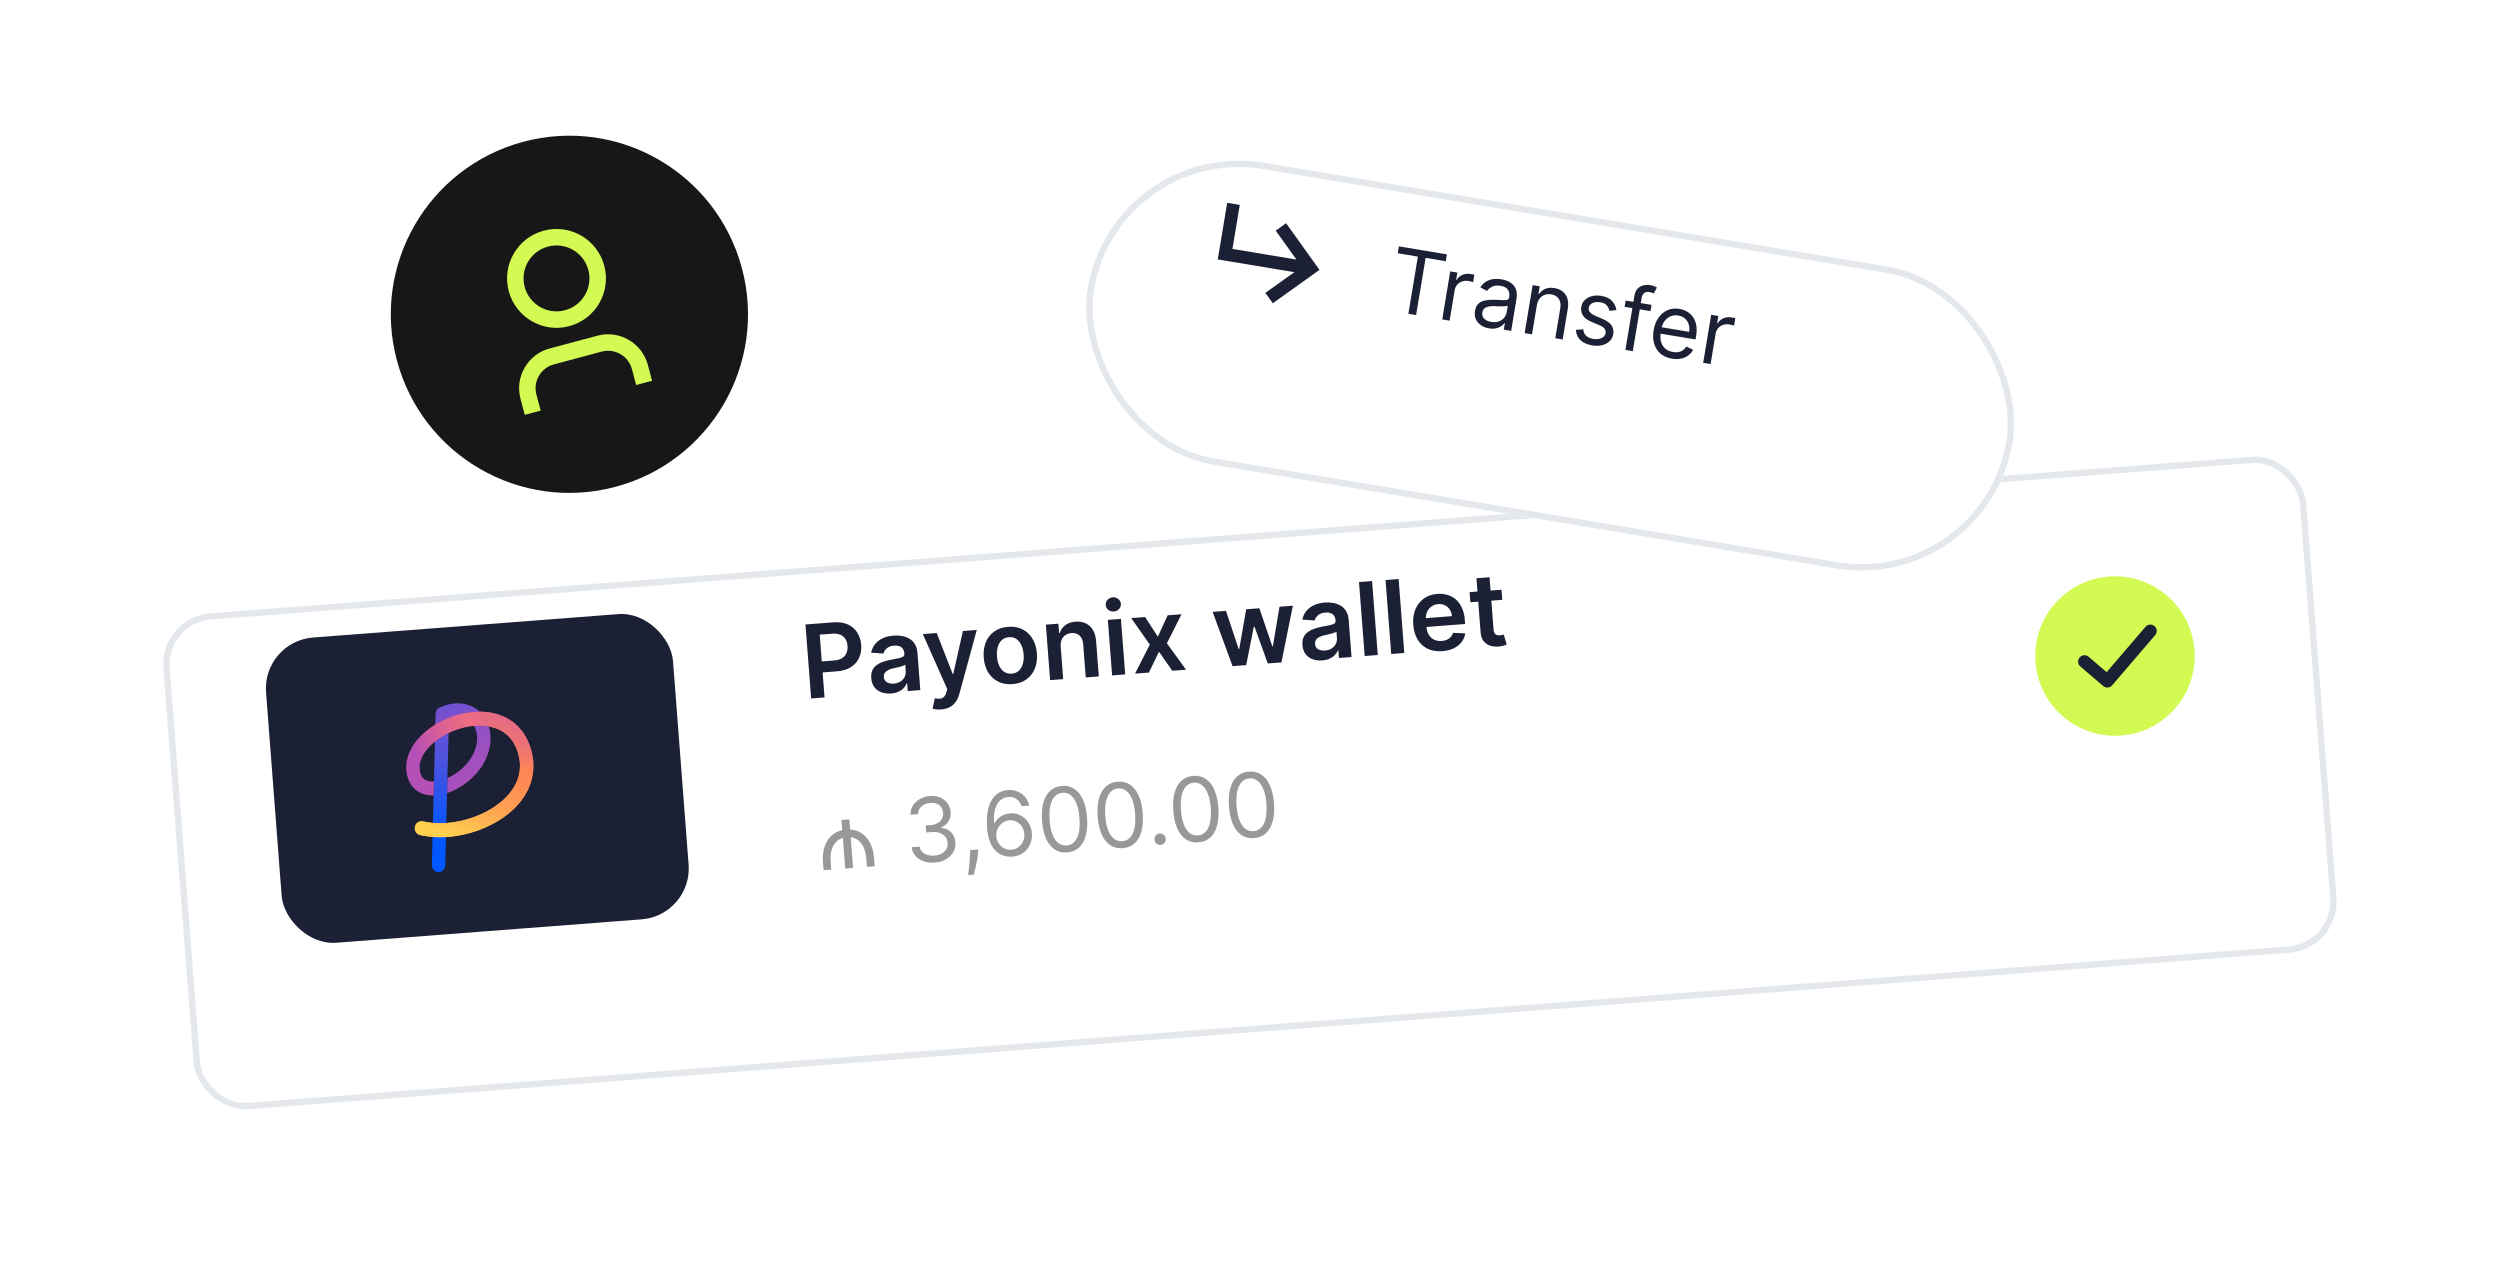 <svg width="392" height="199" viewBox="0 0 392 199" fill="none" xmlns="http://www.w3.org/2000/svg">
<g filter="url(#filter0_d_100_2470)">
<rect x="25" y="86.766" width="337" height="78" rx="8" transform="rotate(-4.385 25 86.766)" fill="white"/>
<rect x="25.537" y="87.226" width="336" height="77" rx="7.5" transform="rotate(-4.385 25.537 87.226)" stroke="#E4E8ED"/>
</g>
<rect x="41.103" y="100.575" width="64" height="48" rx="8" transform="rotate(-4.385 41.103 100.575)" fill="#1C2034"/>
<g clip-path="url(#clip0_100_2470)">
<path d="M76.889 115.143C76.907 115.356 76.916 115.567 76.915 115.777C76.912 115.987 76.904 116.197 76.884 116.402C76.847 116.815 76.773 117.217 76.677 117.608C76.677 117.608 76.677 117.609 76.677 117.609C76.551 118.108 76.378 118.589 76.168 119.046C75.955 119.501 75.706 119.931 75.431 120.337C75.153 120.741 74.848 121.119 74.523 121.473C74.197 121.826 73.848 122.153 73.484 122.456C72.752 123.061 71.952 123.57 71.09 123.965C70.873 124.063 70.654 124.155 70.43 124.237C70.32 124.279 70.208 124.317 70.096 124.354L70.153 121.997C70.181 121.985 70.208 121.973 70.235 121.96C70.921 121.646 71.576 121.231 72.168 120.741C72.463 120.495 72.744 120.232 73.003 119.951C73.262 119.669 73.502 119.371 73.716 119.06C73.928 118.747 74.116 118.421 74.273 118.084C74.428 117.747 74.552 117.4 74.642 117.047C74.785 116.469 74.846 115.885 74.796 115.332C74.776 115.117 74.74 114.907 74.689 114.705C74.637 114.503 74.567 114.309 74.483 114.126C74.434 114.021 74.379 113.919 74.319 113.821C74.172 113.581 73.995 113.366 73.788 113.185C73.645 113.055 73.486 112.945 73.318 112.848C73.149 112.754 72.97 112.675 72.781 112.616C72.406 112.495 71.997 112.448 71.579 112.469C71.281 112.486 70.978 112.535 70.676 112.616C70.638 112.626 70.601 112.637 70.563 112.647C70.526 112.658 70.488 112.67 70.45 112.682C70.431 112.688 70.413 112.693 70.394 112.7C70.389 112.702 70.385 112.703 70.38 112.705C70.362 113.455 70.343 114.204 70.325 114.955C70.273 114.979 70.223 115.004 70.173 115.029C69.924 115.021 69.8 115.017 69.8 115.017L69.274 114.999L68.749 114.982C68.749 114.982 68.574 114.976 68.224 114.964C68.224 114.964 68.232 114.503 68.255 113.608C68.269 113.041 68.283 112.474 68.297 111.908C68.297 111.904 68.297 111.899 68.297 111.895C68.308 111.465 68.561 111.102 68.916 110.943L68.916 110.943C69.308 110.763 69.716 110.61 70.141 110.497C70.567 110.382 71.01 110.309 71.462 110.284C71.779 110.268 72.101 110.278 72.424 110.316C72.747 110.353 73.07 110.425 73.388 110.525C73.705 110.625 74.015 110.761 74.312 110.927C74.607 111.096 74.89 111.294 75.147 111.525C75.172 111.546 75.197 111.569 75.222 111.592C75.324 111.686 75.422 111.786 75.516 111.889C75.574 111.954 75.632 112.018 75.686 112.086C75.742 112.152 75.794 112.221 75.846 112.291C75.948 112.431 76.045 112.575 76.132 112.725C76.221 112.873 76.3 113.027 76.374 113.183C76.483 113.418 76.575 113.66 76.65 113.905C76.675 113.987 76.698 114.068 76.719 114.15C76.803 114.479 76.859 114.812 76.889 115.143L76.889 115.143Z" fill="url(#paint0_linear_100_2470)"/>
<path d="M70.173 115.029C70.224 115.004 70.274 114.979 70.325 114.955C70.274 114.979 70.224 115.004 70.173 115.03L70.172 115.03C70.172 115.03 70.173 115.03 70.173 115.029L70.173 115.029Z" fill="url(#paint1_linear_100_2470)"/>
<path d="M68.23 114.964L68.197 116.292L68.121 119.338C68.121 119.341 68.121 119.344 68.121 119.346L68.121 119.353C68.121 119.361 68.121 119.364 68.121 119.364L68.042 122.536L67.988 124.726L67.918 127.548L67.918 127.549L67.917 127.554L67.917 127.574L67.881 129.031L67.827 131.221C67.827 131.221 67.825 131.221 67.824 131.221C67.787 132.68 67.751 134.139 67.715 135.599C67.715 135.599 67.715 135.6 67.716 135.602C67.716 135.604 67.716 135.606 67.715 135.609C67.716 135.612 67.715 135.614 67.715 135.617C67.715 135.619 67.715 135.623 67.715 135.626C67.7 136.229 68.159 136.735 68.739 136.754C69.319 136.773 69.802 136.299 69.817 135.695C69.817 135.692 69.817 135.69 69.817 135.687C69.817 135.675 69.817 135.669 69.817 135.669C69.847 134.452 69.878 133.235 69.908 132.018C69.915 131.761 69.921 131.504 69.927 131.247C69.945 130.515 69.963 129.783 69.982 129.051C69.993 128.609 70.004 128.167 70.014 127.725C70.015 127.698 70.016 127.671 70.016 127.644C70.016 127.635 70.017 127.626 70.017 127.618C70.044 126.53 70.071 125.442 70.098 124.354C70.118 123.569 70.137 122.783 70.156 121.998C70.178 121.143 70.199 120.289 70.22 119.434C70.22 119.426 70.22 119.417 70.221 119.408C70.221 119.382 70.222 119.355 70.222 119.33C70.258 117.898 70.306 116.1 70.341 114.668L68.23 114.964L68.23 114.964Z" fill="url(#paint2_linear_100_2470)"/>
<path d="M76.65 113.905C76.443 113.867 76.232 113.839 76.02 113.818L76.019 113.818C75.785 113.797 75.549 113.785 75.312 113.781C75.075 113.779 74.836 113.785 74.598 113.8C74.505 113.805 74.412 113.813 74.319 113.822C73.383 113.908 72.447 114.124 71.546 114.445C71.298 114.533 71.052 114.629 70.811 114.733C70.648 114.804 70.486 114.877 70.325 114.955C70.275 114.979 70.224 115.004 70.174 115.029C70.174 115.029 70.173 115.029 70.173 115.03C70.147 115.042 70.122 115.055 70.097 115.069C69.862 115.188 69.632 115.315 69.406 115.449C69.181 115.585 68.961 115.727 68.746 115.876C68.555 116.008 68.371 116.148 68.192 116.292C68.191 116.293 68.19 116.294 68.189 116.295C68.189 116.289 68.19 116.283 68.189 116.276C68.189 116.283 68.189 116.289 68.189 116.295C68.167 116.312 68.145 116.33 68.124 116.348C67.924 116.513 67.73 116.684 67.546 116.863C67.18 117.221 66.849 117.608 66.576 118.018C66.302 118.428 66.089 118.862 65.956 119.302C65.823 119.743 65.772 120.188 65.811 120.626C65.828 120.791 65.855 120.956 65.892 121.12C65.961 121.391 66.058 121.628 66.19 121.814C66.198 121.826 66.205 121.839 66.213 121.85C66.222 121.861 66.231 121.872 66.24 121.883C66.257 121.904 66.273 121.929 66.293 121.948C66.312 121.968 66.329 121.989 66.348 122.01C66.368 122.029 66.389 122.047 66.408 122.067C66.49 122.141 66.581 122.207 66.68 122.266C66.775 122.318 66.877 122.365 66.987 122.404C67.015 122.414 67.044 122.421 67.072 122.431C67.086 122.435 67.1 122.44 67.114 122.444C67.129 122.448 67.144 122.451 67.159 122.454C67.188 122.462 67.217 122.47 67.248 122.476C67.279 122.483 67.31 122.488 67.34 122.494C67.371 122.501 67.403 122.504 67.435 122.509C67.467 122.513 67.498 122.519 67.531 122.522C67.597 122.527 67.662 122.535 67.73 122.536C67.829 122.542 67.939 122.54 68.042 122.536C68.024 123.266 68.006 123.996 67.988 124.727C67.88 124.728 67.763 124.728 67.652 124.721C67.545 124.719 67.436 124.707 67.328 124.698C67.273 124.693 67.218 124.684 67.163 124.677C67.109 124.669 67.054 124.662 66.998 124.651C66.943 124.64 66.888 124.63 66.832 124.619C66.777 124.607 66.721 124.592 66.666 124.579C66.638 124.571 66.611 124.564 66.583 124.557C66.555 124.549 66.527 124.54 66.499 124.532C66.444 124.514 66.388 124.498 66.333 124.479C66.111 124.401 65.89 124.302 65.676 124.182C65.446 124.049 65.225 123.889 65.022 123.704C64.973 123.657 64.923 123.61 64.874 123.561C64.827 123.511 64.781 123.46 64.735 123.409C64.688 123.358 64.648 123.303 64.605 123.249C64.584 123.222 64.563 123.195 64.542 123.168C64.521 123.14 64.503 123.111 64.483 123.083C64.325 122.859 64.201 122.619 64.096 122.376C64.071 122.315 64.046 122.254 64.021 122.193C63.999 122.132 63.979 122.071 63.958 122.01C63.948 121.979 63.938 121.948 63.928 121.918C63.919 121.887 63.911 121.856 63.902 121.826C63.886 121.764 63.869 121.703 63.852 121.642L63.852 121.641C63.789 121.369 63.743 121.092 63.716 120.812C63.684 120.442 63.689 120.068 63.73 119.702C63.77 119.336 63.846 118.978 63.949 118.635C64.157 117.949 64.471 117.324 64.844 116.765C65.216 116.207 65.645 115.709 66.103 115.261C66.333 115.037 66.571 114.826 66.816 114.625C67.06 114.425 67.311 114.235 67.567 114.057C67.793 113.9 68.022 113.75 68.255 113.608C68.253 113.688 68.253 113.688 68.255 113.608C68.287 113.589 68.319 113.569 68.35 113.55C68.617 113.391 68.887 113.242 69.162 113.102C69.436 112.961 69.715 112.832 69.997 112.71C70.278 112.588 70.564 112.477 70.853 112.374C72.008 111.963 73.216 111.696 74.455 111.615C74.709 111.6 74.965 111.592 75.221 111.592C75.324 111.686 75.421 111.786 75.516 111.888C75.573 111.953 75.631 112.018 75.686 112.085C75.741 112.152 75.794 112.221 75.846 112.291C75.948 112.43 76.045 112.575 76.132 112.724C76.221 112.873 76.299 113.027 76.373 113.183C76.482 113.418 76.574 113.66 76.649 113.905L76.65 113.905Z" fill="url(#paint3_linear_100_2470)"/>
<path d="M83.621 119.61C83.669 120.482 83.586 121.37 83.369 122.217C83.153 123.065 82.803 123.864 82.369 124.59C82.152 124.953 81.914 125.298 81.658 125.627C81.402 125.953 81.13 126.262 80.845 126.555C80.561 126.847 80.264 127.125 79.957 127.384C79.649 127.643 79.333 127.888 79.009 128.119C78.686 128.35 78.353 128.564 78.015 128.767C77.677 128.969 77.334 129.16 76.984 129.336C76.635 129.512 76.281 129.677 75.923 129.83C75.565 129.982 75.203 130.122 74.837 130.252C74.104 130.508 73.358 130.721 72.6 130.883C71.843 131.047 71.074 131.16 70.297 131.223C70.173 131.232 70.048 131.241 69.924 131.247C69.923 131.248 69.922 131.248 69.921 131.248C69.583 131.266 69.244 131.273 68.903 131.269L68.903 131.269C68.662 131.266 68.41 131.26 68.157 131.245C68.045 131.239 67.933 131.231 67.821 131.221C67.82 131.221 67.819 131.221 67.818 131.221C67.678 131.21 67.539 131.195 67.401 131.18C67.153 131.151 66.907 131.117 66.665 131.079C66.423 131.041 66.183 130.999 65.945 130.955C65.94 130.954 65.934 130.953 65.928 130.952L65.92 130.95C65.347 130.846 64.961 130.28 65.058 129.684C65.154 129.089 65.696 128.691 66.269 128.795L66.277 128.796L66.285 128.798C66.285 128.798 66.287 128.799 66.289 128.799C66.291 128.799 66.293 128.8 66.295 128.8C66.297 128.8 66.299 128.801 66.3 128.801C66.3 128.801 66.301 128.801 66.301 128.801C66.524 128.842 66.746 128.88 66.966 128.915C67.185 128.949 67.404 128.98 67.619 129.004C67.704 129.014 67.788 129.023 67.872 129.031C67.873 129.031 67.874 129.031 67.875 129.031C68.004 129.043 68.132 129.053 68.26 129.06C68.473 129.073 68.689 129.078 68.915 129.081L68.915 129.081C69.267 129.085 69.621 129.075 69.975 129.051L69.978 129.051C70.027 129.047 70.076 129.044 70.126 129.04C71.489 128.931 72.85 128.634 74.152 128.178C74.477 128.062 74.799 127.938 75.117 127.804C75.434 127.668 75.746 127.522 76.054 127.367C76.361 127.213 76.662 127.045 76.956 126.869C77.25 126.693 77.538 126.507 77.816 126.308C78.094 126.11 78.364 125.902 78.623 125.684C78.882 125.465 79.128 125.234 79.363 124.993C79.597 124.753 79.818 124.501 80.023 124.24C80.227 123.978 80.414 123.706 80.582 123.425C80.918 122.862 81.179 122.263 81.337 121.64C81.496 121.017 81.556 120.373 81.522 119.724C81.517 119.659 81.512 119.592 81.506 119.527C81.504 119.493 81.502 119.461 81.499 119.428C81.495 119.395 81.491 119.362 81.486 119.329C81.432 118.862 81.33 118.396 81.186 117.936C81.186 117.936 81.186 117.936 81.186 117.936C80.999 117.348 80.749 116.796 80.429 116.305C80.109 115.814 79.719 115.386 79.268 115.033C78.817 114.68 78.306 114.402 77.757 114.202C77.401 114.072 77.03 113.973 76.65 113.905C76.575 113.66 76.482 113.418 76.374 113.183C76.3 113.027 76.222 112.873 76.132 112.724C76.045 112.575 75.948 112.431 75.846 112.291C75.794 112.221 75.742 112.152 75.686 112.086C75.632 112.018 75.574 111.953 75.516 111.888C75.422 111.786 75.325 111.686 75.222 111.592C75.256 111.592 75.29 111.592 75.324 111.592C75.615 111.597 75.907 111.612 76.199 111.639L76.199 111.639C76.95 111.711 77.707 111.869 78.442 112.137C79.176 112.406 79.888 112.788 80.525 113.288C81.163 113.787 81.722 114.401 82.165 115.084C82.611 115.766 82.943 116.51 83.183 117.266L83.183 117.267C83.366 117.851 83.5 118.458 83.573 119.08C83.579 119.124 83.584 119.168 83.589 119.212C83.594 119.256 83.596 119.3 83.6 119.344C83.607 119.433 83.614 119.521 83.62 119.61L83.621 119.61Z" fill="url(#paint4_linear_100_2470)"/>
<path d="M83.621 119.61C83.669 120.482 83.586 121.37 83.369 122.217C83.153 123.065 82.803 123.864 82.369 124.59C82.152 124.953 81.914 125.298 81.658 125.627C81.402 125.953 81.13 126.262 80.845 126.555C80.561 126.847 80.264 127.125 79.957 127.384C79.649 127.643 79.333 127.888 79.009 128.119C78.686 128.35 78.353 128.564 78.015 128.767C77.677 128.969 77.334 129.16 76.984 129.336C76.635 129.512 76.281 129.677 75.923 129.83C75.565 129.982 75.203 130.122 74.837 130.252C74.104 130.508 73.358 130.721 72.6 130.883C71.843 131.047 71.074 131.16 70.297 131.223C70.173 131.232 70.048 131.241 69.924 131.247C69.923 131.248 69.922 131.248 69.921 131.248C69.583 131.266 69.244 131.273 68.903 131.269L68.903 131.269C68.662 131.266 68.41 131.26 68.157 131.245C68.045 131.239 67.933 131.231 67.821 131.221C67.82 131.221 67.819 131.221 67.818 131.221C67.678 131.21 67.539 131.195 67.401 131.18C67.153 131.151 66.907 131.117 66.665 131.079C66.423 131.041 66.183 130.999 65.945 130.955C65.94 130.954 65.934 130.953 65.928 130.952L65.92 130.95C65.347 130.846 64.961 130.28 65.058 129.684C65.154 129.089 65.696 128.691 66.269 128.795L66.277 128.796L66.285 128.798C66.285 128.798 66.287 128.799 66.289 128.799C66.291 128.799 66.293 128.8 66.295 128.8C66.297 128.8 66.299 128.801 66.3 128.801C66.3 128.801 66.301 128.801 66.301 128.801C66.524 128.842 66.746 128.88 66.966 128.915C67.185 128.949 67.404 128.98 67.619 129.004C67.704 129.014 67.788 129.023 67.872 129.031C67.873 129.031 67.874 129.031 67.875 129.031C68.004 129.043 68.132 129.053 68.26 129.06C68.473 129.073 68.689 129.078 68.915 129.081L68.915 129.081C69.267 129.085 69.621 129.075 69.975 129.051L69.978 129.051C70.027 129.047 70.076 129.044 70.126 129.04C71.489 128.931 72.85 128.634 74.152 128.178C74.477 128.062 74.799 127.938 75.117 127.804C75.434 127.668 75.746 127.522 76.054 127.367C76.361 127.213 76.662 127.045 76.956 126.869C77.25 126.693 77.538 126.507 77.816 126.308C78.094 126.11 78.364 125.902 78.623 125.684C78.882 125.465 79.128 125.234 79.363 124.993C79.597 124.753 79.818 124.501 80.023 124.24C80.227 123.978 80.414 123.706 80.582 123.425C80.918 122.862 81.179 122.263 81.337 121.64C81.496 121.017 81.556 120.373 81.522 119.724C81.517 119.659 81.512 119.592 81.506 119.527C81.504 119.493 81.502 119.461 81.499 119.428C81.495 119.395 81.491 119.362 81.486 119.329C81.432 118.862 81.33 118.396 81.186 117.936C81.186 117.936 81.186 117.936 81.186 117.936C80.999 117.348 80.749 116.796 80.429 116.305C80.109 115.814 79.719 115.386 79.268 115.033C78.817 114.68 78.306 114.402 77.757 114.202C77.401 114.072 77.03 113.973 76.65 113.905C76.575 113.66 76.482 113.418 76.374 113.183C76.3 113.027 76.222 112.873 76.132 112.724C76.045 112.575 75.948 112.431 75.846 112.291C75.794 112.221 75.742 112.152 75.686 112.086C75.632 112.018 75.574 111.953 75.516 111.888C75.422 111.786 75.325 111.686 75.222 111.592C75.256 111.592 75.29 111.592 75.324 111.592C75.615 111.597 75.907 111.612 76.199 111.639L76.199 111.639C76.95 111.711 77.707 111.869 78.442 112.137C79.176 112.406 79.888 112.788 80.525 113.288C81.163 113.787 81.722 114.401 82.165 115.084C82.611 115.766 82.943 116.51 83.183 117.266L83.183 117.267C83.366 117.851 83.5 118.458 83.573 119.08C83.579 119.124 83.584 119.168 83.589 119.212C83.594 119.256 83.596 119.3 83.6 119.344C83.607 119.433 83.614 119.521 83.62 119.61L83.621 119.61Z" fill="url(#paint5_linear_100_2470)"/>
</g>
<path d="M127.187 109.52L126.297 97.917L130.648 97.584C131.539 97.515 132.3 97.624 132.93 97.91C133.563 98.196 134.057 98.618 134.411 99.176C134.769 99.73 134.976 100.375 135.033 101.111C135.09 101.855 134.984 102.528 134.715 103.13C134.445 103.732 134.018 104.222 133.431 104.602C132.845 104.977 132.104 105.199 131.209 105.268L128.325 105.489L128.193 103.761L130.793 103.562C131.314 103.522 131.734 103.398 132.052 103.192C132.371 102.985 132.597 102.717 132.732 102.387C132.87 102.058 132.923 101.687 132.891 101.275C132.86 100.864 132.751 100.507 132.564 100.206C132.382 99.905 132.116 99.68 131.766 99.532C131.42 99.38 130.985 99.325 130.46 99.365L128.533 99.512L129.289 109.359L127.187 109.52ZM139.725 108.735C139.173 108.777 138.669 108.717 138.212 108.555C137.759 108.388 137.388 108.12 137.102 107.751C136.819 107.381 136.656 106.911 136.612 106.341C136.574 105.85 136.634 105.437 136.79 105.102C136.947 104.767 137.175 104.491 137.473 104.275C137.772 104.058 138.114 103.886 138.499 103.757C138.888 103.625 139.292 103.52 139.712 103.442C140.218 103.35 140.628 103.271 140.942 103.205C141.255 103.136 141.481 103.05 141.617 102.948C141.757 102.843 141.82 102.692 141.805 102.495L141.802 102.461C141.769 102.034 141.617 101.714 141.346 101.499C141.075 101.284 140.702 101.195 140.226 101.231C139.724 101.27 139.334 101.41 139.056 101.652C138.782 101.893 138.605 102.167 138.526 102.473L136.591 102.348C136.701 101.808 136.917 101.347 137.237 100.965C137.557 100.579 137.961 100.279 138.45 100.063C138.938 99.843 139.486 99.71 140.094 99.663C140.514 99.631 140.935 99.648 141.358 99.714C141.781 99.781 142.173 99.914 142.534 100.114C142.895 100.311 143.194 100.594 143.431 100.963C143.672 101.332 143.815 101.805 143.859 102.383L144.306 108.207L142.334 108.358L142.242 107.163L142.174 107.168C142.068 107.419 141.91 107.659 141.7 107.888C141.493 108.113 141.224 108.303 140.894 108.457C140.568 108.608 140.178 108.7 139.725 108.735ZM140.141 107.187C140.553 107.156 140.904 107.047 141.194 106.861C141.483 106.672 141.698 106.435 141.84 106.151C141.985 105.866 142.046 105.563 142.021 105.242L141.942 104.217C141.882 104.275 141.776 104.332 141.625 104.389C141.477 104.446 141.311 104.499 141.124 104.547C140.938 104.596 140.753 104.641 140.57 104.681C140.387 104.722 140.229 104.757 140.094 104.786C139.791 104.851 139.523 104.94 139.288 105.053C139.054 105.166 138.873 105.313 138.747 105.493C138.62 105.67 138.566 105.891 138.586 106.155C138.615 106.533 138.775 106.808 139.066 106.979C139.356 107.151 139.715 107.22 140.141 107.187ZM147.581 111.238C147.301 111.26 147.041 111.257 146.8 111.23C146.562 111.206 146.372 111.171 146.227 111.125L146.581 109.491C146.886 109.555 147.155 109.576 147.389 109.555C147.623 109.533 147.823 109.444 147.99 109.286C148.16 109.133 148.295 108.887 148.395 108.549L148.534 108.065L144.698 99.424L146.873 99.257L149.382 105.675L149.473 105.668L150.98 98.942L153.161 98.775L150.425 108.798C150.298 109.271 150.113 109.682 149.87 110.031C149.628 110.384 149.319 110.662 148.943 110.866C148.571 111.073 148.117 111.197 147.581 111.238ZM158.761 107.27C157.911 107.335 157.16 107.204 156.508 106.878C155.856 106.552 155.333 106.066 154.937 105.42C154.546 104.774 154.316 104.001 154.247 103.102C154.178 102.204 154.288 101.403 154.576 100.701C154.867 99.999 155.311 99.436 155.905 99.015C156.5 98.593 157.222 98.35 158.072 98.285C158.921 98.219 159.672 98.35 160.324 98.676C160.976 99.002 161.498 99.49 161.889 100.14C162.285 100.79 162.517 101.564 162.586 102.463C162.655 103.362 162.543 104.161 162.251 104.859C161.963 105.558 161.521 106.118 160.927 106.539C160.332 106.961 159.61 107.204 158.761 107.27ZM158.646 105.626C159.107 105.59 159.482 105.434 159.772 105.158C160.062 104.877 160.266 104.516 160.385 104.074C160.506 103.631 160.547 103.146 160.506 102.617C160.466 102.084 160.351 101.609 160.163 101.19C159.979 100.767 159.722 100.439 159.393 100.206C159.063 99.973 158.668 99.874 158.208 99.91C157.735 99.946 157.353 100.104 157.059 100.385C156.769 100.666 156.563 101.029 156.441 101.475C156.323 101.917 156.285 102.405 156.326 102.937C156.366 103.466 156.478 103.94 156.663 104.359C156.85 104.778 157.109 105.103 157.438 105.337C157.771 105.566 158.174 105.662 158.646 105.626ZM166.318 101.39L166.708 106.489L164.658 106.646L163.99 97.945L165.951 97.794L166.064 99.273L166.166 99.265C166.329 98.763 166.618 98.351 167.034 98.03C167.454 97.71 167.989 97.524 168.639 97.474C169.239 97.428 169.772 97.516 170.237 97.739C170.706 97.962 171.082 98.307 171.365 98.775C171.652 99.243 171.82 99.825 171.87 100.52L172.294 106.061L170.244 106.218L169.843 100.995C169.798 100.413 169.612 99.97 169.285 99.664C168.962 99.359 168.535 99.226 168.007 99.266C167.648 99.294 167.335 99.398 167.067 99.578C166.804 99.754 166.604 99.995 166.468 100.302C166.335 100.608 166.285 100.971 166.318 101.39ZM174.379 105.901L173.712 97.199L175.763 97.042L176.43 105.744L174.379 105.901ZM174.648 95.885C174.323 95.91 174.036 95.824 173.785 95.626C173.534 95.425 173.397 95.172 173.373 94.866C173.35 94.556 173.447 94.285 173.664 94.052C173.882 93.815 174.153 93.684 174.478 93.659C174.806 93.633 175.094 93.722 175.341 93.923C175.592 94.12 175.729 94.374 175.753 94.683C175.776 94.99 175.679 95.261 175.462 95.498C175.248 95.731 174.977 95.86 174.648 95.885ZM179.548 96.752L181.551 99.829L183.089 96.48L185.259 96.314L182.97 100.866L185.972 105.012L183.813 105.178L181.732 102.186L180.148 105.459L177.972 105.625L180.29 101.071L177.373 96.918L179.548 96.752ZM193.265 104.453L190.14 95.939L192.23 95.779L194.229 101.78L194.308 101.774L195.402 95.536L197.47 95.377L199.5 101.342L199.585 101.335L200.626 95.135L202.722 94.975L200.925 103.865L198.789 104.029L196.707 98.274L196.588 98.283L195.407 104.289L193.265 104.453ZM207.339 103.55C206.787 103.593 206.283 103.532 205.826 103.37C205.373 103.203 205.002 102.935 204.716 102.566C204.433 102.196 204.27 101.727 204.226 101.156C204.188 100.665 204.248 100.252 204.404 99.917C204.561 99.582 204.789 99.307 205.087 99.09C205.386 98.873 205.728 98.701 206.113 98.573C206.502 98.44 206.906 98.335 207.326 98.257C207.832 98.165 208.242 98.086 208.556 98.02C208.869 97.951 209.095 97.865 209.231 97.764C209.371 97.658 209.434 97.507 209.419 97.31L209.416 97.276C209.383 96.85 209.231 96.529 208.96 96.314C208.689 96.099 208.316 96.01 207.84 96.047C207.338 96.085 206.948 96.225 206.67 96.467C206.396 96.708 206.219 96.982 206.14 97.288L204.205 97.163C204.315 96.623 204.531 96.162 204.851 95.78C205.171 95.395 205.575 95.094 206.064 94.878C206.552 94.658 207.1 94.525 207.708 94.478C208.128 94.446 208.549 94.463 208.972 94.53C209.395 94.596 209.787 94.729 210.148 94.93C210.509 95.126 210.808 95.409 211.045 95.778C211.286 96.147 211.429 96.621 211.473 97.198L211.92 103.022L209.948 103.173L209.856 101.978L209.788 101.983C209.682 102.235 209.524 102.475 209.314 102.704C209.107 102.928 208.838 103.118 208.508 103.273C208.182 103.423 207.792 103.515 207.339 103.55ZM207.755 102.002C208.167 101.971 208.518 101.862 208.808 101.677C209.097 101.487 209.312 101.251 209.454 100.966C209.599 100.681 209.66 100.379 209.635 100.058L209.556 99.032C209.496 99.09 209.39 99.147 209.239 99.205C209.092 99.262 208.925 99.314 208.738 99.363C208.552 99.411 208.367 99.456 208.184 99.496C208.001 99.537 207.843 99.572 207.708 99.601C207.405 99.666 207.137 99.755 206.902 99.868C206.668 99.981 206.487 100.128 206.361 100.309C206.234 100.486 206.18 100.706 206.2 100.971C206.229 101.348 206.389 101.623 206.68 101.794C206.97 101.966 207.329 102.035 207.755 102.002ZM215.143 91.105L216.032 102.707L213.982 102.864L213.092 91.262L215.143 91.105ZM219.302 90.786L220.192 102.388L218.141 102.545L217.252 90.943L219.302 90.786ZM226.166 102.101C225.294 102.168 224.527 102.044 223.864 101.73C223.205 101.412 222.68 100.932 222.289 100.29C221.898 99.644 221.667 98.865 221.597 97.955C221.529 97.06 221.638 96.261 221.926 95.559C222.218 94.853 222.657 94.287 223.244 93.863C223.83 93.434 224.539 93.188 225.37 93.124C225.906 93.083 226.419 93.131 226.908 93.268C227.401 93.401 227.844 93.633 228.238 93.964C228.635 94.294 228.961 94.729 229.215 95.268C229.469 95.803 229.625 96.452 229.684 97.215L229.732 97.844L222.6 98.391L222.494 97.009L227.66 96.613C227.626 96.22 227.515 95.877 227.325 95.584C227.135 95.287 226.884 95.061 226.572 94.907C226.264 94.752 225.913 94.689 225.521 94.719C225.101 94.752 224.741 94.882 224.439 95.11C224.137 95.335 223.91 95.618 223.758 95.96C223.609 96.298 223.548 96.662 223.574 97.051L223.666 98.258C223.705 98.764 223.831 99.191 224.044 99.54C224.256 99.884 224.536 100.14 224.883 100.307C225.23 100.471 225.626 100.535 226.072 100.501C226.371 100.478 226.637 100.416 226.873 100.314C227.108 100.209 227.308 100.066 227.472 99.886C227.637 99.707 227.756 99.491 227.827 99.238L229.759 99.307C229.677 99.822 229.48 100.282 229.169 100.685C228.862 101.085 228.453 101.409 227.944 101.657C227.435 101.901 226.842 102.049 226.166 102.101ZM235.436 92.466L235.557 94.052L230.555 94.436L230.433 92.85L235.436 92.466ZM231.508 90.67L233.559 90.513L234.186 98.682C234.207 98.958 234.264 99.166 234.359 99.307C234.457 99.444 234.578 99.534 234.721 99.576C234.865 99.618 235.022 99.632 235.192 99.619C235.32 99.609 235.437 99.591 235.541 99.564C235.649 99.537 235.731 99.513 235.786 99.494L236.255 101.071C236.148 101.117 235.995 101.171 235.794 101.231C235.598 101.292 235.354 101.337 235.064 101.367C234.551 101.422 234.083 101.38 233.658 101.241C233.233 101.099 232.886 100.856 232.616 100.512C232.351 100.168 232.199 99.724 232.161 99.179L231.508 90.67Z" fill="#1C2034"/>
<path d="M137.148 135.835L135.939 135.928L135.843 134.679C135.782 133.879 135.613 133.219 135.337 132.698C135.061 132.177 134.703 131.798 134.263 131.559C133.822 131.32 133.324 131.222 132.769 131.264C132.24 131.305 131.775 131.477 131.373 131.78C130.974 132.084 130.671 132.514 130.464 133.072C130.261 133.629 130.19 134.308 130.252 135.107L130.347 136.357L129.138 136.449L129.042 135.2C128.966 134.202 129.07 133.33 129.355 132.583C129.643 131.837 130.074 131.247 130.645 130.814C131.22 130.381 131.898 130.135 132.678 130.075C133.484 130.013 134.201 130.152 134.829 130.493C135.46 130.834 135.969 131.352 136.354 132.047C136.743 132.741 136.976 133.588 137.053 134.586L137.148 135.835ZM133.174 128.481L133.758 136.095L132.528 136.189L131.945 128.575L133.174 128.481ZM146.599 135.25C145.944 135.3 145.352 135.233 144.823 135.047C144.297 134.861 143.868 134.58 143.537 134.203C143.208 133.823 143.01 133.368 142.943 132.838L144.192 132.742C144.244 133.067 144.378 133.341 144.594 133.564C144.811 133.783 145.084 133.945 145.414 134.049C145.745 134.154 146.105 134.191 146.495 134.161C146.931 134.128 147.312 134.022 147.638 133.844C147.963 133.666 148.211 133.434 148.382 133.149C148.553 132.863 148.625 132.542 148.597 132.185C148.569 131.811 148.451 131.49 148.244 131.22C148.037 130.946 147.749 130.742 147.379 130.608C147.01 130.473 146.568 130.426 146.052 130.465L145.239 130.528L145.156 129.437L145.969 129.375C146.372 129.344 146.72 129.244 147.013 129.075C147.309 128.906 147.533 128.683 147.684 128.405C147.839 128.128 147.903 127.81 147.875 127.453C147.849 127.11 147.75 126.816 147.579 126.574C147.407 126.331 147.177 126.149 146.889 126.028C146.603 125.907 146.274 125.861 145.901 125.89C145.55 125.916 145.225 126.006 144.924 126.159C144.626 126.308 144.389 126.511 144.213 126.767C144.036 127.02 143.952 127.315 143.962 127.654L142.772 127.745C142.751 127.211 142.876 126.733 143.146 126.31C143.416 125.884 143.785 125.54 144.253 125.278C144.725 125.016 145.254 124.862 145.838 124.817C146.466 124.769 147.015 124.855 147.484 125.075C147.952 125.292 148.323 125.597 148.596 125.992C148.869 126.387 149.024 126.824 149.061 127.303C149.104 127.874 148.991 128.373 148.722 128.8C148.455 129.226 148.072 129.536 147.571 129.73L147.578 129.81C148.227 129.866 148.748 130.101 149.142 130.513C149.536 130.921 149.757 131.448 149.807 132.092C149.849 132.644 149.737 133.151 149.47 133.614C149.206 134.073 148.826 134.448 148.329 134.738C147.833 135.029 147.256 135.2 146.599 135.25ZM153.39 133.193L153.352 133.735C153.325 134.116 153.27 134.526 153.187 134.964C153.108 135.402 153.021 135.816 152.928 136.206C152.835 136.595 152.757 136.905 152.695 137.136L151.803 137.204C151.83 136.99 151.865 136.706 151.907 136.354C151.95 136.001 151.99 135.608 152.026 135.173C152.066 134.741 152.092 134.3 152.104 133.851L152.121 133.291L153.39 133.193ZM158.671 134.324C158.255 134.35 157.832 134.302 157.404 134.182C156.976 134.062 156.576 133.835 156.205 133.501C155.833 133.164 155.52 132.694 155.264 132.092C155.008 131.487 154.844 130.715 154.773 129.777C154.704 128.878 154.727 128.075 154.842 127.368C154.957 126.658 155.157 126.052 155.441 125.552C155.725 125.048 156.083 124.655 156.517 124.372C156.954 124.09 157.459 123.926 158.03 123.882C158.599 123.839 159.113 123.914 159.573 124.108C160.037 124.299 160.424 124.585 160.736 124.966C161.048 125.348 161.265 125.798 161.388 126.318L160.179 126.41C160.031 125.963 159.784 125.601 159.437 125.325C159.09 125.049 158.649 124.932 158.114 124.973C157.327 125.033 156.734 125.423 156.334 126.142C155.937 126.86 155.784 127.838 155.875 129.074L155.955 129.068C156.118 128.773 156.32 128.516 156.559 128.298C156.801 128.077 157.074 127.9 157.376 127.767C157.678 127.634 158.003 127.554 158.35 127.528C158.931 127.483 159.475 127.588 159.979 127.842C160.484 128.092 160.901 128.461 161.231 128.947C161.56 129.431 161.75 129.999 161.8 130.654C161.849 131.282 161.752 131.867 161.511 132.411C161.27 132.952 160.907 133.395 160.422 133.741C159.939 134.084 159.356 134.278 158.671 134.324ZM158.588 133.234C159.004 133.202 159.37 133.069 159.684 132.836C160.002 132.602 160.243 132.302 160.408 131.937C160.576 131.572 160.644 131.175 160.611 130.745C160.579 130.325 160.455 129.951 160.24 129.622C160.029 129.289 159.752 129.033 159.409 128.853C159.069 128.673 158.691 128.599 158.275 128.631C157.961 128.655 157.673 128.74 157.412 128.886C157.15 129.029 156.925 129.216 156.737 129.447C156.552 129.677 156.412 129.935 156.317 130.222C156.223 130.505 156.187 130.798 156.21 131.102C156.241 131.506 156.364 131.875 156.58 132.211C156.798 132.547 157.081 132.809 157.428 132.999C157.778 133.188 158.165 133.266 158.588 133.234ZM167.323 133.661C166.576 133.718 165.924 133.564 165.367 133.197C164.811 132.828 164.364 132.266 164.026 131.51C163.689 130.752 163.478 129.82 163.393 128.717C163.309 127.62 163.376 126.672 163.594 125.874C163.815 125.073 164.173 124.447 164.667 123.997C165.164 123.543 165.783 123.288 166.523 123.231C167.263 123.174 167.912 123.333 168.469 123.705C169.029 124.075 169.478 124.638 169.815 125.397C170.156 126.152 170.368 127.078 170.452 128.175C170.537 129.279 170.47 130.232 170.252 131.033C170.034 131.831 169.678 132.455 169.184 132.905C168.69 133.352 168.07 133.604 167.323 133.661ZM167.239 132.57C167.979 132.514 168.527 132.113 168.882 131.367C169.237 130.622 169.364 129.589 169.263 128.267C169.195 127.388 169.044 126.646 168.808 126.043C168.575 125.439 168.272 124.989 167.896 124.692C167.525 124.394 167.094 124.264 166.605 124.302C165.871 124.358 165.326 124.764 164.968 125.519C164.61 126.272 164.482 127.307 164.583 128.625C164.65 129.505 164.8 130.244 165.032 130.845C165.265 131.445 165.567 131.892 165.938 132.186C166.313 132.48 166.747 132.608 167.239 132.57ZM176.047 132.992C175.3 133.049 174.648 132.895 174.092 132.528C173.535 132.159 173.088 131.597 172.751 130.841C172.413 130.083 172.202 129.151 172.118 128.048C172.034 126.951 172.101 126.003 172.319 125.205C172.54 124.404 172.897 123.778 173.391 123.328C173.888 122.874 174.507 122.619 175.247 122.562C175.988 122.505 176.636 122.664 177.193 123.036C177.754 123.406 178.202 123.969 178.54 124.728C178.88 125.483 179.092 126.409 179.177 127.506C179.261 128.61 179.195 129.563 178.977 130.364C178.759 131.162 178.403 131.786 177.909 132.236C177.414 132.683 176.794 132.935 176.047 132.992ZM175.963 131.901C176.704 131.845 177.251 131.444 177.606 130.698C177.961 129.953 178.088 128.92 177.987 127.598C177.919 126.719 177.768 125.977 177.532 125.374C177.3 124.77 176.996 124.32 176.621 124.023C176.249 123.725 175.819 123.595 175.329 123.633C174.596 123.689 174.05 124.095 173.693 124.85C173.335 125.603 173.206 126.638 173.307 127.956C173.375 128.836 173.525 129.575 173.757 130.176C173.989 130.776 174.291 131.223 174.663 131.517C175.037 131.811 175.471 131.939 175.963 131.901ZM181.974 132.478C181.729 132.496 181.512 132.425 181.324 132.263C181.135 132.101 181.032 131.898 181.013 131.654C180.994 131.409 181.066 131.193 181.227 131.004C181.389 130.815 181.592 130.712 181.837 130.693C182.081 130.674 182.298 130.746 182.486 130.907C182.675 131.069 182.779 131.272 182.797 131.517C182.81 131.679 182.78 131.831 182.708 131.973C182.639 132.114 182.54 132.231 182.411 132.324C182.285 132.414 182.139 132.465 181.974 132.478ZM187.907 132.082C187.16 132.14 186.508 131.985 185.952 131.619C185.395 131.25 184.948 130.687 184.611 129.932C184.273 129.173 184.062 128.242 183.977 127.138C183.893 126.041 183.96 125.094 184.178 124.296C184.399 123.494 184.757 122.869 185.251 122.418C185.748 121.965 186.367 121.71 187.107 121.653C187.847 121.596 188.496 121.754 189.053 122.127C189.613 122.496 190.062 123.06 190.399 123.819C190.74 124.574 190.952 125.5 191.036 126.597C191.121 127.701 191.054 128.653 190.837 129.454C190.619 130.252 190.263 130.876 189.768 131.326C189.274 131.773 188.654 132.025 187.907 132.082ZM187.823 130.992C188.563 130.935 189.111 130.534 189.466 129.789C189.821 129.044 189.948 128.01 189.847 126.688C189.779 125.809 189.628 125.068 189.392 124.464C189.159 123.861 188.856 123.41 188.481 123.113C188.109 122.816 187.678 122.686 187.189 122.724C186.455 122.78 185.91 123.186 185.552 123.941C185.194 124.693 185.066 125.728 185.167 127.047C185.235 127.926 185.384 128.666 185.617 129.266C185.849 129.867 186.151 130.314 186.522 130.608C186.897 130.902 187.331 131.03 187.823 130.992ZM196.631 131.413C195.884 131.471 195.233 131.316 194.676 130.95C194.119 130.581 193.672 130.018 193.335 129.263C192.998 128.504 192.787 127.573 192.702 126.469C192.618 125.372 192.685 124.425 192.903 123.627C193.124 122.825 193.481 122.2 193.975 121.749C194.472 121.296 195.091 121.041 195.831 120.984C196.572 120.927 197.22 121.085 197.777 121.458C198.338 121.827 198.786 122.391 199.124 123.15C199.464 123.905 199.677 124.831 199.761 125.928C199.845 127.032 199.779 127.984 199.561 128.785C199.343 129.583 198.987 130.207 198.493 130.657C197.999 131.104 197.378 131.356 196.631 131.413ZM196.548 130.323C197.288 130.266 197.835 129.865 198.19 129.12C198.546 128.375 198.672 127.341 198.571 126.019C198.504 125.14 198.352 124.399 198.116 123.795C197.884 123.192 197.58 122.741 197.205 122.444C196.833 122.147 196.403 122.017 195.914 122.055C195.18 122.111 194.634 122.517 194.277 123.272C193.919 124.024 193.79 125.059 193.892 126.378C193.959 127.257 194.109 127.997 194.341 128.597C194.573 129.198 194.875 129.645 195.247 129.939C195.622 130.233 196.055 130.361 196.548 130.323Z" fill="#333333" fill-opacity="0.5"/>
<circle cx="331.629" cy="102.869" r="12.5" transform="rotate(-4.385 331.629 102.869)" fill="#D2FA52"/>
<path d="M337.177 98.933L330.426 106.806L326.848 103.737" stroke="#1C2034" stroke-width="2" stroke-linecap="round" stroke-linejoin="round"/>
<g filter="url(#filter1_d_100_2470)">
<rect x="174.499" y="11.584" width="147" height="48" rx="24" transform="rotate(9.449 174.499 11.584)" fill="white"/>
<rect x="174.91" y="12.159" width="146" height="47" rx="23.5" transform="rotate(9.449 174.91 12.159)" stroke="#E4E8ED"/>
</g>
<path d="M190.946 40.679L192.423 31.801L194.396 32.129L193.247 39.034L203.281 40.704L200.033 36.16L201.66 34.997L206.893 42.319L199.571 47.552L198.408 45.925L202.953 42.677L190.946 40.679Z" fill="#1C2034"/>
<path d="M219.164 39.71L219.343 38.631L226.876 39.885L226.697 40.964L223.538 40.438L222.046 49.403L220.83 49.2L222.322 40.236L219.164 39.71ZM226.143 50.084L227.396 42.552L228.514 42.738L228.325 43.876L228.403 43.889C228.603 43.539 228.902 43.278 229.3 43.105C229.698 42.933 230.123 42.885 230.574 42.96C230.659 42.974 230.765 42.993 230.892 43.017C231.019 43.042 231.115 43.063 231.179 43.08L230.983 44.257C230.945 44.241 230.858 44.211 230.721 44.168C230.587 44.123 230.444 44.087 230.29 44.061C229.924 44.001 229.584 44.023 229.271 44.129C228.961 44.232 228.701 44.403 228.489 44.644C228.282 44.881 228.15 45.17 228.093 45.51L227.3 50.277L226.143 50.084ZM233.468 51.485C232.991 51.406 232.573 51.244 232.213 50.999C231.855 50.751 231.59 50.437 231.418 50.055C231.247 49.67 231.202 49.233 231.284 48.743C231.355 48.311 231.499 47.975 231.713 47.736C231.928 47.492 232.191 47.318 232.501 47.212C232.811 47.105 233.144 47.043 233.5 47.025C233.859 47.004 234.218 47 234.575 47.012C235.043 47.03 235.421 47.047 235.711 47.065C236.004 47.08 236.222 47.061 236.365 47.008C236.512 46.955 236.601 46.835 236.632 46.649L236.638 46.61C236.719 46.126 236.649 45.728 236.429 45.416C236.212 45.104 235.837 44.904 235.304 44.815C234.751 44.723 234.298 44.772 233.944 44.962C233.59 45.151 233.326 45.373 233.153 45.627L232.12 45.051C232.392 44.626 232.713 44.313 233.082 44.113C233.455 43.91 233.845 43.789 234.251 43.753C234.661 43.714 235.055 43.725 235.434 43.789C235.676 43.829 235.949 43.905 236.253 44.016C236.561 44.124 236.848 44.291 237.113 44.517C237.381 44.742 237.583 45.05 237.72 45.439C237.857 45.828 237.876 46.322 237.776 46.92L236.95 51.883L235.793 51.69L235.962 50.67L235.904 50.661C235.798 50.811 235.638 50.964 235.424 51.12C235.21 51.276 234.94 51.394 234.614 51.474C234.288 51.554 233.906 51.558 233.468 51.485ZM233.818 50.475C234.275 50.551 234.676 50.525 235.02 50.398C235.367 50.271 235.644 50.078 235.852 49.82C236.063 49.563 236.194 49.278 236.246 48.964L236.423 47.904C236.364 47.955 236.247 47.991 236.072 48.012C235.901 48.031 235.705 48.04 235.483 48.04C235.265 48.038 235.052 48.032 234.845 48.025C234.642 48.015 234.477 48.007 234.35 48.003C234.043 47.992 233.751 48.009 233.475 48.054C233.202 48.096 232.972 48.19 232.783 48.337C232.597 48.481 232.48 48.7 232.431 48.994C232.364 49.396 232.462 49.725 232.726 49.98C232.993 50.233 233.357 50.398 233.818 50.475ZM240.974 47.896L240.22 52.427L239.063 52.235L240.316 44.702L241.434 44.888L241.238 46.065L241.336 46.081C241.577 45.728 241.896 45.465 242.294 45.293C242.693 45.118 243.177 45.077 243.746 45.172C244.256 45.257 244.685 45.436 245.032 45.709C245.381 45.978 245.626 46.342 245.768 46.799C245.911 47.252 245.929 47.8 245.823 48.441L245.026 53.227L243.869 53.034L244.652 48.327C244.751 47.735 244.674 47.248 244.421 46.867C244.169 46.482 243.775 46.245 243.239 46.156C242.87 46.094 242.526 46.12 242.209 46.231C241.894 46.344 241.628 46.54 241.41 46.819C241.192 47.099 241.047 47.458 240.974 47.896ZM253.449 48.621L252.361 48.742C252.324 48.558 252.256 48.374 252.156 48.189C252.059 48.002 251.912 47.836 251.714 47.692C251.516 47.549 251.249 47.449 250.912 47.393C250.451 47.316 250.049 47.358 249.707 47.52C249.368 47.678 249.171 47.919 249.118 48.243C249.07 48.531 249.136 48.775 249.318 48.977C249.499 49.178 249.803 49.372 250.229 49.557L251.302 50.018C251.948 50.293 252.408 50.627 252.683 51.019C252.957 51.407 253.051 51.864 252.963 52.391C252.891 52.822 252.703 53.188 252.398 53.486C252.096 53.785 251.708 53.996 251.234 54.119C250.76 54.242 250.231 54.255 249.645 54.157C248.877 54.029 248.269 53.757 247.821 53.339C247.373 52.922 247.135 52.382 247.108 51.719L248.252 51.627C248.289 52.05 248.436 52.387 248.694 52.638C248.954 52.89 249.321 53.055 249.795 53.134C250.335 53.224 250.782 53.18 251.137 53.004C251.496 52.825 251.703 52.574 251.757 52.251C251.8 51.989 251.745 51.755 251.592 51.548C251.438 51.337 251.18 51.157 250.815 51.005L249.608 50.502C248.946 50.224 248.481 49.886 248.215 49.489C247.952 49.089 247.864 48.629 247.95 48.109C248.021 47.684 248.203 47.328 248.496 47.041C248.792 46.754 249.164 46.552 249.61 46.435C250.059 46.318 250.549 46.304 251.079 46.392C251.824 46.516 252.382 46.777 252.753 47.175C253.127 47.573 253.359 48.055 253.449 48.621ZM258.964 47.805L258.801 48.786L254.74 48.11L254.904 47.13L258.964 47.805ZM254.866 54.865L256.293 46.292C256.365 45.861 256.526 45.518 256.776 45.264C257.027 45.01 257.326 44.838 257.674 44.748C258.021 44.658 258.375 44.643 258.735 44.703C259.019 44.75 259.247 44.812 259.42 44.887C259.592 44.963 259.719 45.028 259.8 45.082L259.3 46.027C259.245 45.997 259.167 45.959 259.067 45.912C258.971 45.866 258.839 45.829 258.673 45.801C258.29 45.738 257.998 45.788 257.796 45.953C257.597 46.118 257.466 46.387 257.404 46.76L256.023 55.057L254.866 54.865ZM262.155 56.239C261.429 56.118 260.829 55.854 260.356 55.446C259.887 55.035 259.558 54.517 259.37 53.891C259.186 53.262 259.158 52.562 259.286 51.79C259.415 51.019 259.668 50.362 260.048 49.82C260.43 49.276 260.903 48.881 261.465 48.635C262.03 48.386 262.653 48.318 263.333 48.431C263.725 48.497 264.102 48.627 264.463 48.821C264.823 49.016 265.136 49.286 265.401 49.633C265.666 49.976 265.852 50.403 265.959 50.915C266.065 51.426 266.06 52.034 265.943 52.737L265.861 53.227L260.055 52.261L260.221 51.26L264.851 52.031C264.921 51.606 264.9 51.212 264.785 50.85C264.674 50.489 264.479 50.186 264.2 49.942C263.925 49.698 263.578 49.541 263.16 49.471C262.699 49.395 262.281 49.443 261.906 49.615C261.535 49.785 261.229 50.037 260.989 50.37C260.749 50.703 260.594 51.077 260.525 51.492L260.414 52.159C260.32 52.728 260.337 53.227 260.468 53.655C260.602 54.08 260.828 54.426 261.147 54.69C261.467 54.952 261.86 55.121 262.328 55.199C262.632 55.25 262.913 55.253 263.173 55.209C263.436 55.162 263.672 55.067 263.88 54.923C264.09 54.777 264.265 54.581 264.407 54.336L265.473 54.836C265.292 55.195 265.038 55.496 264.713 55.737C264.387 55.975 264.007 56.141 263.572 56.233C263.137 56.322 262.665 56.324 262.155 56.239ZM267.06 56.894L268.314 49.361L269.432 49.547L269.243 50.685L269.321 50.698C269.52 50.348 269.819 50.087 270.218 49.915C270.616 49.743 271.041 49.694 271.492 49.769C271.577 49.783 271.683 49.803 271.81 49.827C271.937 49.852 272.032 49.873 272.097 49.89L271.901 51.067C271.863 51.051 271.776 51.021 271.638 50.978C271.505 50.932 271.361 50.897 271.208 50.871C270.841 50.81 270.502 50.833 270.188 50.938C269.879 51.041 269.619 51.213 269.407 51.453C269.2 51.691 269.068 51.98 269.011 52.32L268.218 57.087L267.06 56.894Z" fill="#1C2034"/>
<circle cx="89.283" cy="49.283" r="28" transform="rotate(-14.971 89.283 49.283)" fill="#171717"/>
<g clip-path="url(#clip1_100_2470)">
<path d="M102.248 59.704L99.752 60.371L99.085 57.875C98.532 55.808 96.408 54.58 94.341 55.133L86.854 57.135C84.786 57.688 83.558 59.812 84.111 61.88L84.779 64.375L82.283 65.043L81.616 62.547C80.694 59.101 82.741 55.561 86.186 54.639L93.673 52.637C97.119 51.716 100.659 53.762 101.581 57.208L102.248 59.704ZM89.263 51.143C85.128 52.248 80.879 49.793 79.773 45.658C78.668 41.523 81.124 37.275 85.258 36.169C89.393 35.063 93.642 37.519 94.747 41.654C95.853 45.789 93.397 50.037 89.263 51.143ZM88.595 48.647C91.352 47.91 92.989 45.078 92.252 42.321C91.515 39.564 88.682 37.927 85.926 38.664C83.169 39.401 81.532 42.234 82.269 44.99C83.006 47.747 85.839 49.384 88.595 48.647Z" fill="#D2FA52"/>
</g>
<defs>
<filter id="filter0_d_100_2470" x="0.588" y="46.588" width="390.801" height="152.362" filterUnits="userSpaceOnUse" color-interpolation-filters="sRGB">
<feFlood flood-opacity="0" result="BackgroundImageFix"/>
<feColorMatrix in="SourceAlpha" type="matrix" values="0 0 0 0 0 0 0 0 0 0 0 0 0 0 0 0 0 0 127 0" result="hardAlpha"/>
<feOffset dy="10"/>
<feGaussianBlur stdDeviation="12.5"/>
<feComposite in2="hardAlpha" operator="out"/>
<feColorMatrix type="matrix" values="0 0 0 0 0.167 0 0 0 0 0.223 0 0 0 0 0.409 0 0 0 0.15 0"/>
<feBlend mode="normal" in2="BackgroundImageFix" result="effect1_dropShadow_100_2470"/>
<feBlend mode="normal" in="SourceGraphic" in2="effect1_dropShadow_100_2470" result="shape"/>
</filter>
<filter id="filter1_d_100_2470" x="145.229" y="0.195" width="195.665" height="114.26" filterUnits="userSpaceOnUse" color-interpolation-filters="sRGB">
<feFlood flood-opacity="0" result="BackgroundImageFix"/>
<feColorMatrix in="SourceAlpha" type="matrix" values="0 0 0 0 0 0 0 0 0 0 0 0 0 0 0 0 0 0 127 0" result="hardAlpha"/>
<feOffset dy="10"/>
<feGaussianBlur stdDeviation="12.5"/>
<feComposite in2="hardAlpha" operator="out"/>
<feColorMatrix type="matrix" values="0 0 0 0 0.167 0 0 0 0 0.223 0 0 0 0 0.409 0 0 0 0.15 0"/>
<feBlend mode="normal" in2="BackgroundImageFix" result="effect1_dropShadow_100_2470"/>
<feBlend mode="normal" in="SourceGraphic" in2="effect1_dropShadow_100_2470" result="shape"/>
</filter>
<linearGradient id="paint0_linear_100_2470" x1="69.28" y1="107.147" x2="75.641" y2="124.601" gradientUnits="userSpaceOnUse">
<stop offset="0.13" stop-color="#6551D5"/>
<stop offset="0.37" stop-color="#8550C8"/>
<stop offset="0.58" stop-color="#9950C0"/>
<stop offset="0.72" stop-color="#A150BE"/>
<stop offset="0.82" stop-color="#A64FBB"/>
<stop offset="1" stop-color="#AC4FBA"/>
</linearGradient>
<linearGradient id="paint1_linear_100_2470" x1="70.14" y1="115.066" x2="70.299" y2="114.966" gradientUnits="userSpaceOnUse">
<stop stop-color="#6551D5"/>
<stop offset="0.24" stop-color="#7F50CB"/>
<stop offset="0.53" stop-color="#984FC1"/>
<stop offset="0.79" stop-color="#A74FBB"/>
<stop offset="1" stop-color="#AD4FBA"/>
</linearGradient>
<linearGradient id="paint2_linear_100_2470" x1="69.406" y1="115.432" x2="68.675" y2="130.576" gradientUnits="userSpaceOnUse">
<stop stop-color="#6252D6"/>
<stop offset="0.36" stop-color="#4253E3"/>
<stop offset="1" stop-color="#0056FF"/>
</linearGradient>
<linearGradient id="paint3_linear_100_2470" x1="62.344" y1="121.776" x2="98.613" y2="106.193" gradientUnits="userSpaceOnUse">
<stop offset="0.1" stop-color="#B44FB6"/>
<stop offset="0.2" stop-color="#D15C9C"/>
<stop offset="0.27" stop-color="#E3658D"/>
<stop offset="0.29" stop-color="#E76789"/>
<stop offset="0.35" stop-color="#EF6D83"/>
<stop offset="0.47" stop-color="#E5678A"/>
<stop offset="0.66" stop-color="#DD6391"/>
<stop offset="1" stop-color="#DB6294"/>
</linearGradient>
<linearGradient id="paint4_linear_100_2470" x1="71.915" y1="131.777" x2="83.635" y2="104.961" gradientUnits="userSpaceOnUse">
<stop stop-color="#FFCF4E"/>
<stop offset="0.01" stop-color="#FFCE4E"/>
<stop offset="0.22" stop-color="#FFA652"/>
<stop offset="0.38" stop-color="#FF8E55"/>
<stop offset="0.48" stop-color="#FF8656"/>
<stop offset="0.49" stop-color="#FE8557"/>
<stop offset="0.59" stop-color="#EE7571"/>
<stop offset="0.7" stop-color="#E36A84"/>
<stop offset="0.81" stop-color="#DD6490"/>
<stop offset="0.93" stop-color="#DB6294"/>
</linearGradient>
<linearGradient id="paint5_linear_100_2470" x1="71.915" y1="131.777" x2="83.635" y2="104.961" gradientUnits="userSpaceOnUse">
<stop stop-color="#FFCF4E"/>
<stop offset="0.01" stop-color="#FFCE4E"/>
<stop offset="0.22" stop-color="#FFA652"/>
<stop offset="0.38" stop-color="#FF8E55"/>
<stop offset="0.48" stop-color="#FF8656"/>
<stop offset="0.49" stop-color="#FE8557"/>
<stop offset="0.59" stop-color="#EE7571"/>
<stop offset="0.7" stop-color="#E36A84"/>
<stop offset="0.81" stop-color="#DD6490"/>
<stop offset="0.93" stop-color="#DB6294"/>
</linearGradient>
<clipPath id="clip0_100_2470">
<rect width="23" height="29" fill="white" transform="translate(62.959 110.935) rotate(-4.385)"/>
</clipPath>
<clipPath id="clip1_100_2470">
<rect width="31" height="31" fill="white" transform="translate(69.951 38.925) rotate(-14.971)"/>
</clipPath>
</defs>
</svg>

